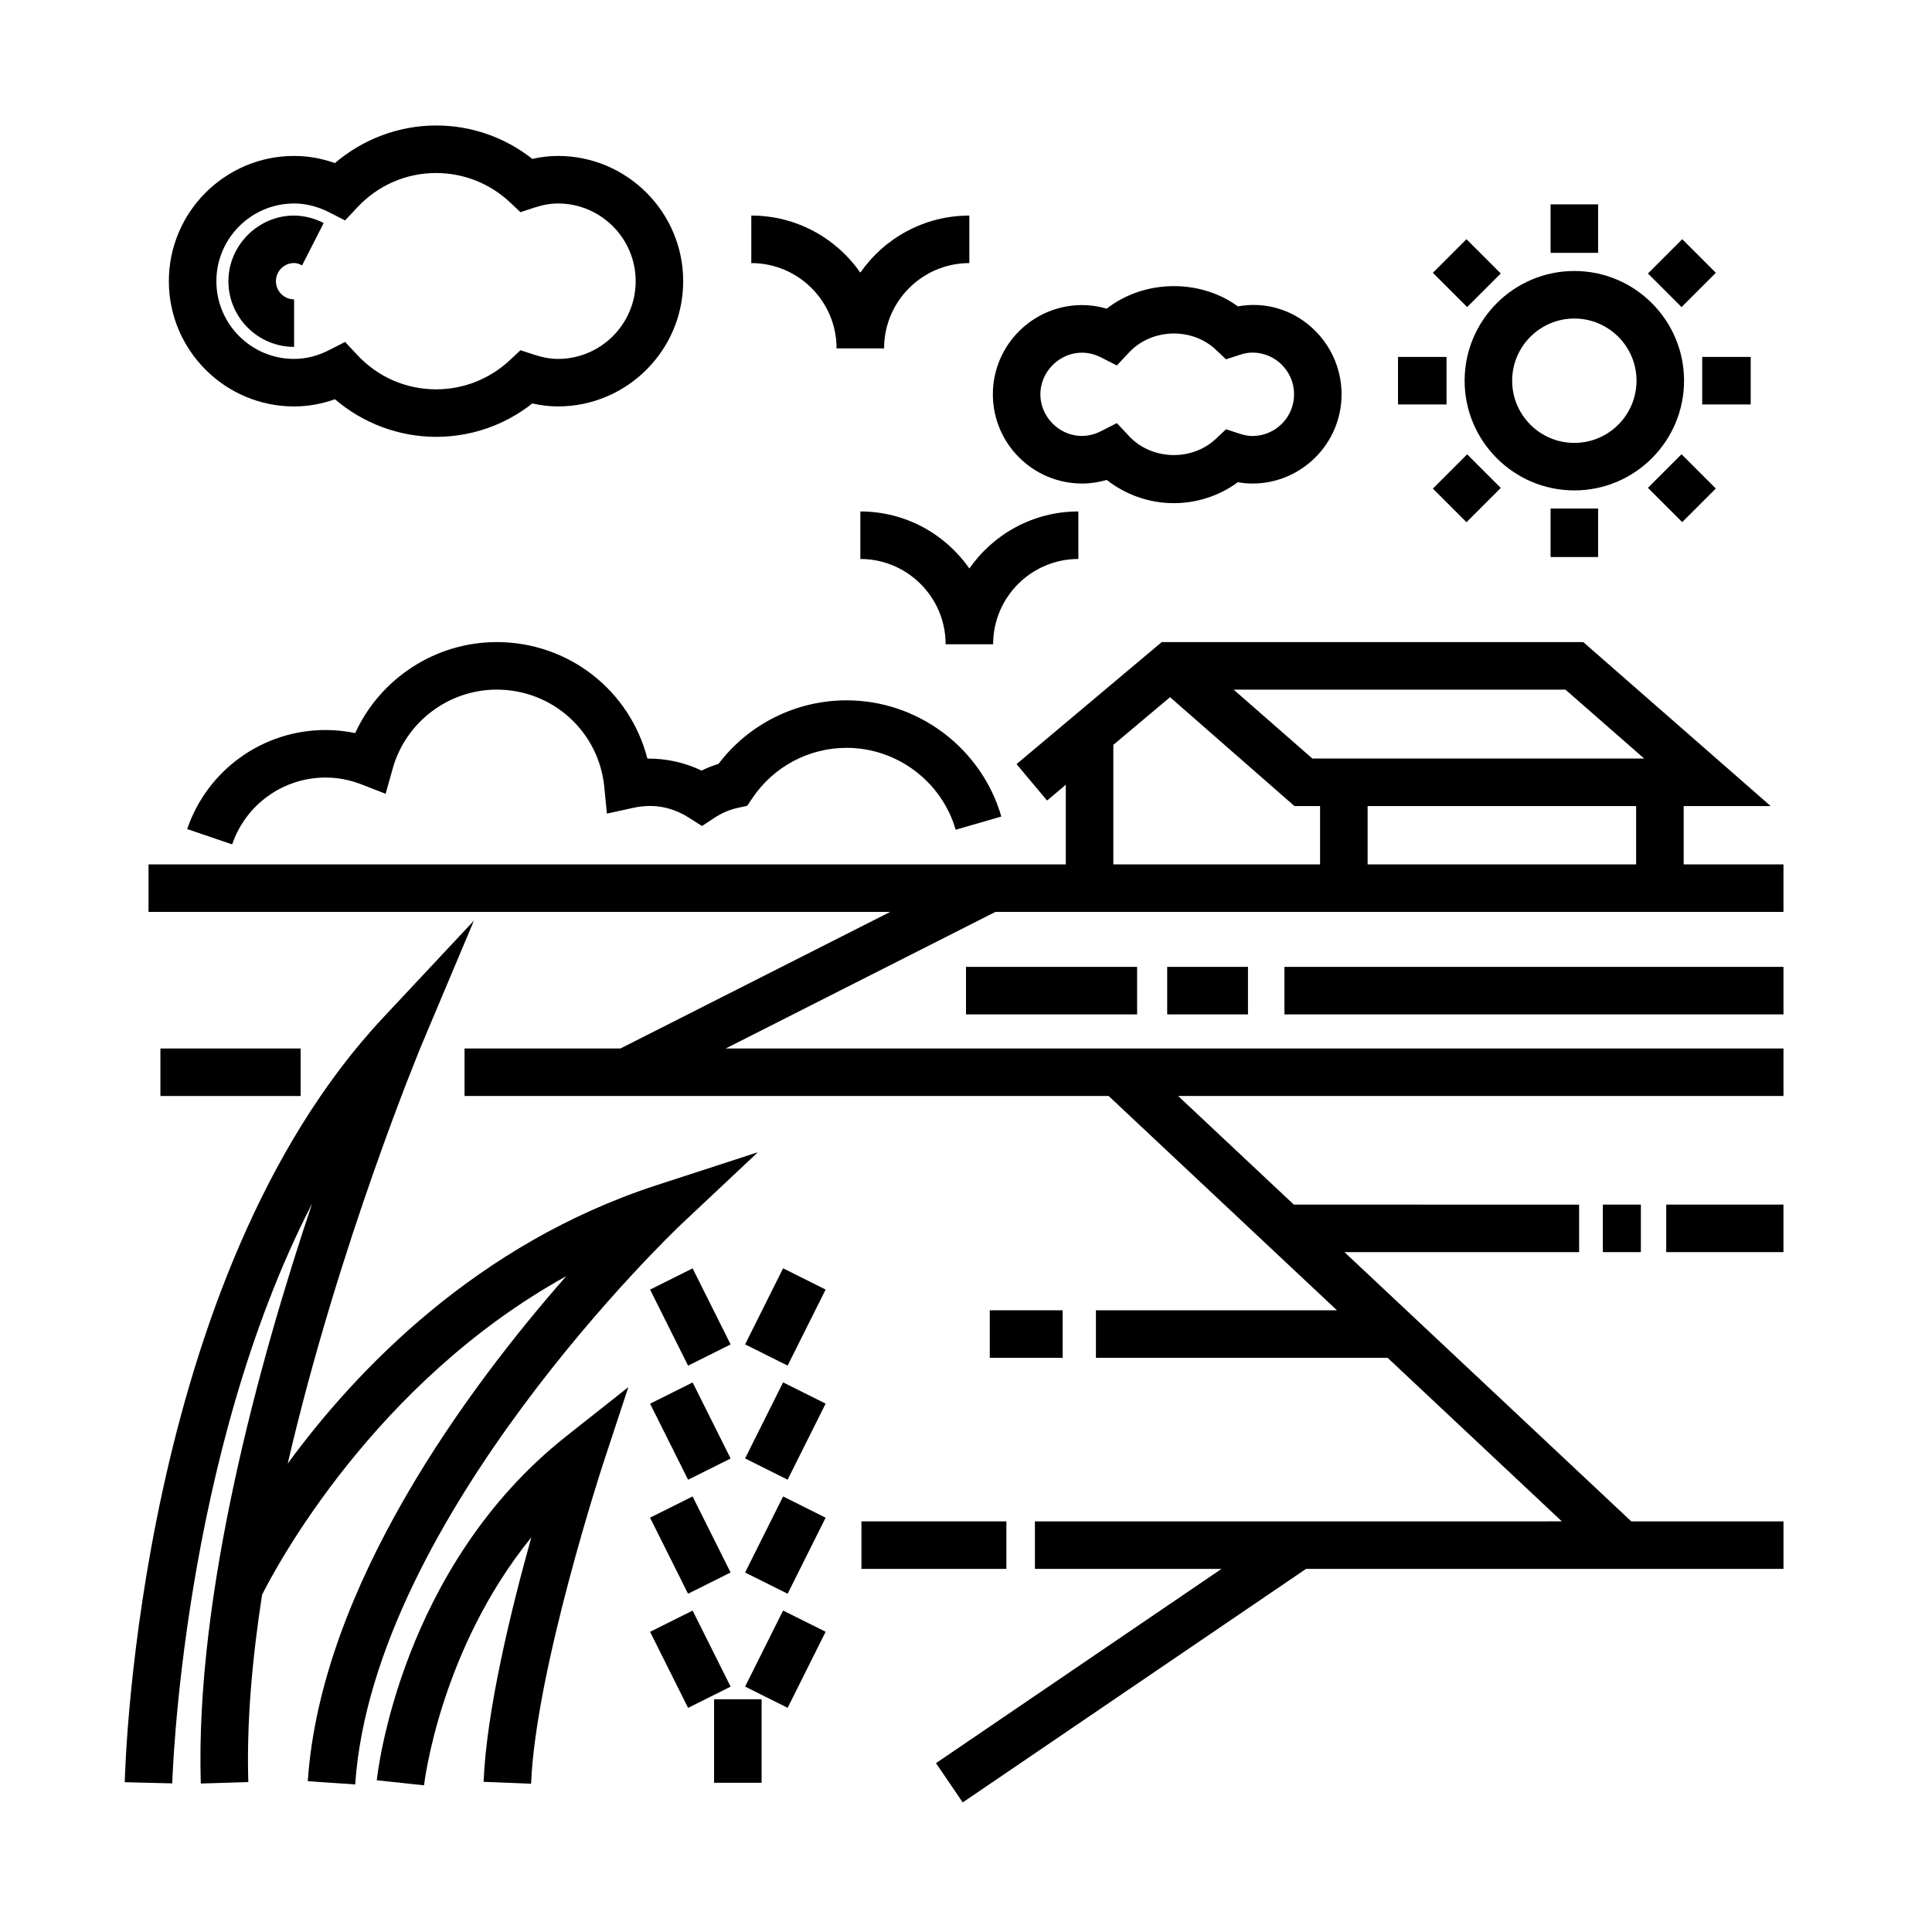 <?xml version="1.0" encoding="UTF-8"?>
<!-- Uploaded to: SVG Repo, www.svgrepo.com, Generator: SVG Repo Mixer Tools -->
<svg fill="#000000" width="800px" height="800px" version="1.1" viewBox="144 144 512 512" xmlns="http://www.w3.org/2000/svg">
 <g>
  <path d="m221.94 251.71c3.664 0 7.285-0.641 10.82-1.906 7.441 6.379 17 9.965 26.828 9.965 9.301 0 18.219-3.117 25.488-8.852 2.332 0.527 4.574 0.789 6.785 0.789 18.297 0 33.191-14.895 33.191-33.191s-14.895-33.191-33.191-33.191c-2.215 0-4.457 0.258-6.785 0.785-7.266-5.734-16.188-8.855-25.488-8.855-9.828 0-19.387 3.586-26.832 9.969-3.531-1.258-7.152-1.898-10.816-1.898-18.297 0-33.191 14.895-33.191 33.191 0 18.305 14.895 33.195 33.191 33.195zm0-53.785c3.125 0 6.254 0.785 9.289 2.336l4.223 2.156 3.238-3.461c5.496-5.871 12.918-9.105 20.898-9.105 7.297 0 14.262 2.777 19.613 7.809l2.727 2.562 3.551-1.164c2.336-0.766 4.422-1.137 6.383-1.137 11.355 0 20.598 9.238 20.598 20.598 0 11.355-9.238 20.598-20.598 20.598-1.949 0-4.035-0.371-6.383-1.145l-3.551-1.164-2.727 2.559c-5.356 5.039-12.316 7.809-19.613 7.809-7.981 0-15.406-3.234-20.898-9.098l-3.238-3.461-4.223 2.156c-3.047 1.559-6.176 2.344-9.289 2.344-11.355 0-20.598-9.238-20.598-20.598 0.004-11.355 9.242-20.594 20.598-20.594z"/>
  <path d="m221.94 235.93v-12.594c-2.656 0-4.816-2.16-4.816-4.816s2.16-4.816 4.816-4.816c0.387 0 1.031 0.066 2.121 0.621l5.719-11.227c-12.176-6.195-25.25 3.176-25.25 15.422 0 9.594 7.809 17.41 17.41 17.41z"/>
  <path d="m430.77 272.14c2.203 0 4.379-0.324 6.516-0.957 5.047 3.953 11.324 6.16 17.773 6.16 6.152 0 12.066-1.949 16.988-5.551 1.305 0.238 2.574 0.352 3.836 0.352 13.043 0 23.648-10.609 23.648-23.648 0-14.305-12.832-25.953-27.477-23.301-10.09-7.379-24.902-7.125-34.77 0.605-2.137-0.637-4.309-0.953-6.516-0.953-13.043 0-23.648 10.605-23.648 23.648 0 13.047 10.609 23.645 23.648 23.645zm4.984-33.438 4.223 2.156 3.238-3.461c5.969-6.383 16.609-6.723 22.98-0.734l2.719 2.559 3.551-1.16c1.301-0.422 2.387-0.625 3.426-0.625 6.098 0 11.055 4.957 11.055 11.055 0 6.098-4.957 11.055-11.055 11.055-1.027 0-2.117-0.203-3.426-0.629l-3.547-1.16-2.727 2.555c-6.367 5.992-17.012 5.644-22.973-0.73l-3.246-3.461-4.223 2.156c-7.734 3.941-16.035-2.039-16.035-9.785 0-7.746 8.344-13.703 16.039-9.789z"/>
  <path d="m590.19 373.07v-15.453h23.059l-49.66-43.453h-111.72l-38.48 32.336 8.098 9.645 4.961-4.172v21.098h-243.09v12.594h196.55l-71.48 36.195h-41.324v12.594h170.7l60.508 56.793h-63.883v12.594h77.309l46.164 43.336-139.64 0.004v12.594h49.449l-75.664 51.477 7.082 10.41 90.973-61.883h126.54v-12.594h-40.336l-76.008-71.352h62.184v-12.594l-75.602-0.004-30.66-28.781h160.42v-12.594h-280.32l71.477-36.195h208.84v-12.594zm-12.598 0h-71.16v-15.453h71.16zm-18.738-46.312 20.871 18.262-87.93 0.004-20.871-18.262zm-119.81 14.633 15.027-12.629 32.984 28.863h6.777v15.453l-54.789-0.004z"/>
  <path d="m324.33 468.64 20.512-19.285-26.766 8.711c-47.699 15.512-79.637 48.961-97.828 73.793 13.539-58.352 35.352-110.65 35.68-111.42l13.668-32.457-24.066 25.711c-64.52 68.891-68.336 197.18-68.469 202.61l12.59 0.309c0.023-1.047 2.59-86.723 37.055-153.64-14.02 41.805-31.035 103.61-29.492 153.68l12.59-0.383c-0.48-15.551 0.992-32.465 3.641-49.629 3.5-6.984 29.547-56.203 80.609-84.434-25.562 29.074-64.965 81.797-68.492 133.83l12.566 0.855c4.816-70.953 85.391-147.49 86.203-148.25z"/>
  <path d="m316.28 576.45 11.27-5.629 10.07 20.156-11.27 5.629z"/>
  <path d="m352.73 596.59-11.27-5.629 10.07-20.156 11.27 5.629z"/>
  <path d="m337.61 560.73-11.27 5.629-10.07-20.156 11.27-5.629z"/>
  <path d="m352.73 566.36-11.27-5.629 10.07-20.156 11.27 5.629z"/>
  <path d="m316.28 515.99 11.27-5.629 10.07 20.156-11.27 5.629z"/>
  <path d="m352.73 536.13-11.27-5.629 10.07-20.156 11.27 5.629z"/>
  <path d="m316.28 485.76 11.27-5.629 10.07 20.156-11.27 5.629z"/>
  <path d="m352.73 505.9-11.27-5.629 10.07-20.156 11.27 5.629z"/>
  <path d="m333.24 594.32h12.594v22.133h-12.594z"/>
  <path d="m243.85 615.79 12.523 1.336c0.047-0.422 4.18-35.84 28.441-65.723-5.367 19.16-11.895 45.883-12.656 64.801l12.586 0.504c1.211-30.234 19.027-84.641 19.211-85.184l6.566-19.926-16.453 13.012c-43.77 34.617-49.977 88.887-50.219 91.18z"/>
  <path d="m186.51 421.86h37.156v12.594h-37.156z"/>
  <path d="m372.29 547.18h38.414v12.594h-38.414z"/>
  <path d="m275.62 314.16c-16.246 0-30.867 9.652-37.492 24.117-2.586-0.539-5.211-0.816-7.848-0.816-16.594 0-31.332 10.551-36.676 26.25l11.926 4.062c3.602-10.594 13.547-17.715 24.754-17.715 3.203 0 6.379 0.605 9.438 1.789l6.473 2.516 1.875-6.688c3.449-12.316 14.785-20.918 27.562-20.918 14.809 0 27.066 11.098 28.512 25.809l0.695 7.047 6.918-1.512c5.598-1.23 10.434-0.168 14.852 2.625l3.438 2.172 3.391-2.231c1.863-1.223 3.926-2.098 6.125-2.578l2.453-0.543 1.406-2.086c5.606-8.312 14.934-13.273 24.945-13.273 13.32 0 25.199 8.922 28.895 21.703l12.098-3.496c-5.246-18.137-22.098-30.797-40.996-30.797-13.387 0-25.91 6.254-33.961 16.844-1.543 0.473-3.039 1.062-4.481 1.77-4.504-2.156-9.371-3.219-14.359-3.176-4.621-17.984-20.805-30.875-39.941-30.875z"/>
  <path d="m400 400.23h45.344v12.594h-45.344z"/>
  <path d="m453.32 400.23h21.41v12.594h-21.41z"/>
  <path d="m484.39 400.23h132.25v12.594h-132.25z"/>
  <path d="m406.3 491.24h19.316v12.594h-19.316z"/>
  <path d="m568.77 463.23h10.078v12.594h-10.078z"/>
  <path d="m585.57 463.23h31.066v12.594h-31.066z"/>
  <path d="m372 279.54v12.594c12.461 0 22.598 10.137 22.598 22.598h12.594c0-12.461 10.133-22.598 22.586-22.598v-12.594c-11.949 0-22.523 5.984-28.887 15.121-6.359-9.137-16.938-15.121-28.891-15.121z"/>
  <path d="m365.7 236.32h12.594c0-12.461 10.137-22.598 22.59-22.598v-12.594c-11.949 0-22.531 5.984-28.887 15.121-6.363-9.133-16.941-15.121-28.895-15.121v12.594c12.461 0.004 22.598 10.141 22.598 22.598z"/>
  <path d="m590.29 244.89c0-16.031-13.043-29.074-29.074-29.074s-29.074 13.043-29.074 29.074c0 16.035 13.043 29.074 29.074 29.074s29.074-13.039 29.074-29.074zm-29.074 16.484c-9.09 0-16.48-7.394-16.48-16.48 0-9.082 7.394-16.48 16.48-16.48 9.082 0 16.48 7.391 16.48 16.48-0.004 9.09-7.394 16.48-16.48 16.48z"/>
  <path d="m554.92 278.77h12.594v12.848h-12.594z"/>
  <path d="m554.92 198.16h12.594v12.848h-12.594z"/>
  <path d="m514.49 238.59h12.852v12.594h-12.852z"/>
  <path d="m595.1 238.59h12.852v12.594h-12.852z"/>
  <path d="m532.63 207.39 9.086 9.086-8.906 8.906-9.086-9.086z"/>
  <path d="m589.62 264.38 9.086 9.082-8.906 8.906-9.086-9.082z"/>
  <path d="m589.81 207.39 8.906 8.906-9.086 9.086-8.906-8.906z"/>
  <path d="m532.63 282.39-8.906-8.906 9.086-9.086 8.906 8.906z"/>
 </g>
</svg>